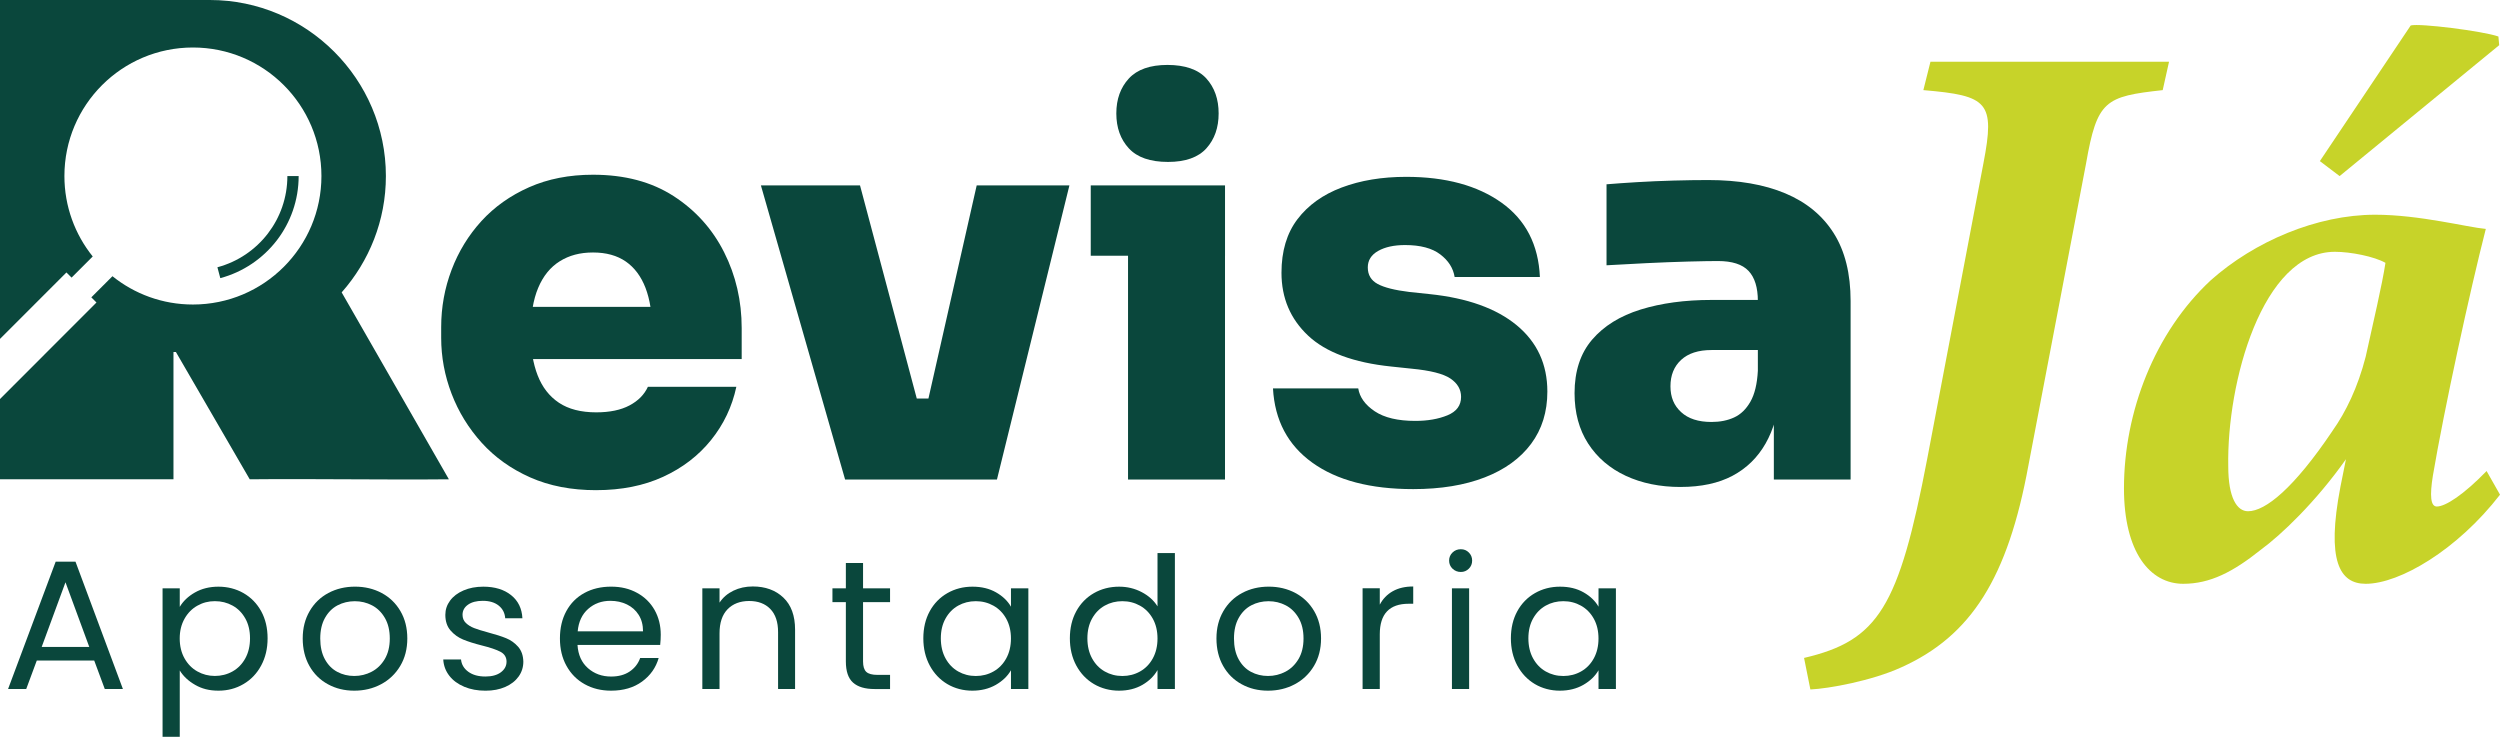 <?xml version="1.0" encoding="UTF-8"?>
<svg id="Camada_2" xmlns="http://www.w3.org/2000/svg" viewBox="0 0 1052.63 310.23">
  <defs>
    <style>
      .cls-1 {
        fill: #0a473c;
      }

      .cls-2 {
        fill: #c7d329;
      }
    </style>
  </defs>
  <g id="Camada_1-2" data-name="Camada_1">
    <g>
      <g>
        <path class="cls-1" d="M125.75,74.11c0,10.18-3.42,19.56-9.17,27.06-5.89,7.67-14.21,13.37-23.82,15.94l-1.22-4.58c8.58-2.29,16.02-7.38,21.27-14.23,5.14-6.7,8.19-15.08,8.19-24.18h4.75Z"/>
        <path class="cls-1" d="M189.01,201.82c-14.9-26.13-30.25-52.58-45.15-78.71,11.57-13.09,18.62-30.25,18.62-48.99C162.48,33.35,129.13,0,88.36,0H0v142.69l27.97-27.97,2.17,2.17,8.9-8.9c-7.45-9.27-11.92-21.06-11.92-33.88,0-29.89,24.23-54.11,54.11-54.11s54.11,24.23,54.11,54.11-24.23,54.11-54.11,54.11c-12.82,0-24.61-4.46-33.88-11.92l-8.9,8.9,2.17,2.17L0,168.01v33.79h73.04v-53.58h1.03l31.08,53.59c27.74-.28,56.12.28,83.86,0"/>
        <path class="cls-1" d="M251.06,206.39c-10.47,0-19.74-1.79-27.82-5.38s-14.88-8.45-20.42-14.58c-5.54-6.13-9.76-13.01-12.68-20.64-2.92-7.63-4.38-15.48-4.38-23.56v-4.49c0-8.37,1.46-16.41,4.38-24.12,2.92-7.7,7.1-14.54,12.56-20.53,5.46-5.98,12.15-10.73,20.08-14.25,7.93-3.51,16.9-5.27,26.92-5.27,13.31,0,24.6,2.99,33.88,8.97,9.27,5.98,16.38,13.88,21.31,23.67,4.94,9.8,7.4,20.46,7.4,31.97v13.01h-109.49v-21.99h85.93l-14.13,9.87c0-7.03-.94-12.97-2.8-17.84-1.87-4.86-4.64-8.56-8.3-11.11-3.67-2.54-8.27-3.81-13.8-3.81s-10.06,1.23-14.02,3.7c-3.96,2.47-6.99,6.21-9.09,11.22-2.1,5.01-3.14,11.33-3.14,18.96,0,6.88.97,12.83,2.92,17.84,1.94,5.01,4.94,8.86,8.97,11.55,4.04,2.69,9.27,4.04,15.7,4.04,5.68,0,10.36-.97,14.02-2.92,3.66-1.94,6.24-4.56,7.74-7.85h37.24c-1.79,8.38-5.35,15.86-10.66,22.44-5.31,6.58-12.04,11.74-20.19,15.48-8.15,3.74-17.54,5.61-28.16,5.61"/>
        <path class="cls-1" d="M355.83,201.9l-35.45-123.84h41.73l32.98,123.84h-39.26ZM368.84,167.8h39.71v34.1h-39.71v-34.1ZM383.2,201.9l28.04-123.84h39.04l-30.51,123.84h-36.57Z"/>
        <path class="cls-1" d="M459.26,78.06h56.54v29.62h-56.54v-29.62ZM491.79,68.18c-7.48,0-12.98-1.91-16.49-5.72-3.52-3.81-5.27-8.71-5.27-14.7s1.76-10.88,5.27-14.7c3.51-3.81,8.94-5.72,16.27-5.72s12.94,1.91,16.38,5.72c3.44,3.81,5.16,8.71,5.16,14.7s-1.72,10.88-5.16,14.7c-3.44,3.81-8.83,5.72-16.15,5.72M474.96,78.06h40.83v123.84h-40.83v-123.84Z"/>
        <path class="cls-1" d="M594.99,205.94c-17.95,0-32.08-3.7-42.4-11.11-10.32-7.4-15.86-17.84-16.6-31.3h35.9c.6,3.74,2.92,6.95,6.96,9.65,4.04,2.69,9.72,4.04,17.05,4.04,5.23,0,9.76-.79,13.57-2.36,3.81-1.57,5.72-4.15,5.72-7.74,0-3.14-1.5-5.72-4.49-7.74-2.99-2.02-8.45-3.4-16.38-4.15l-8.53-.9c-15.86-1.64-27.52-5.98-35-13.01-7.48-7.03-11.22-15.85-11.22-26.47,0-9.12,2.24-16.64,6.73-22.55,4.49-5.91,10.69-10.36,18.62-13.35,7.93-2.99,16.97-4.49,27.15-4.49,16.6,0,29.99,3.63,40.16,10.88,10.17,7.26,15.55,17.69,16.15,31.3h-35.9c-.6-3.74-2.62-6.92-6.06-9.53-3.44-2.62-8.38-3.93-14.81-3.93-4.64,0-8.41.82-11.33,2.47-2.92,1.65-4.37,3.96-4.37,6.95,0,3.14,1.38,5.46,4.15,6.96,2.77,1.5,7.21,2.62,13.35,3.37l8.53.9c15.85,1.65,28.08,6.02,36.68,13.12,8.6,7.11,12.9,16.42,12.9,27.93,0,8.53-2.28,15.86-6.84,21.99-4.56,6.13-11.07,10.85-19.52,14.13-8.45,3.29-18.51,4.94-30.18,4.94"/>
        <path class="cls-1" d="M707.62,205.04c-8.68,0-16.38-1.57-23.11-4.71-6.73-3.14-12-7.66-15.82-13.57-3.81-5.91-5.72-12.97-5.72-21.2,0-9.27,2.47-16.79,7.4-22.55,4.94-5.76,11.74-9.98,20.42-12.68,8.67-2.69,18.62-4.04,29.84-4.04h24.01v21.09h-24.01c-5.54,0-9.8,1.39-12.79,4.15-2.99,2.77-4.49,6.47-4.49,11.11s1.49,8.12,4.49,10.88c2.99,2.77,7.25,4.15,12.79,4.15,3.59,0,6.77-.63,9.54-1.91,2.77-1.27,5.05-3.48,6.84-6.62,1.8-3.14,2.84-7.48,3.14-13.01l9.42,8.97c-.75,8.53-2.8,15.74-6.17,21.65-3.37,5.91-8,10.43-13.91,13.57-5.91,3.14-13.2,4.71-21.87,4.71M746.88,201.9v-36.35h-6.73v-38.81c0-5.68-1.31-9.91-3.93-12.68-2.62-2.77-6.92-4.15-12.9-4.15-2.84,0-7.03.08-12.56.22-5.54.15-11.37.37-17.5.67-6.13.3-11.74.6-16.83.9v-34.1c3.59-.3,7.85-.6,12.79-.9,4.94-.3,10.06-.52,15.37-.67,5.31-.15,10.21-.22,14.7-.22,12.71,0,23.52,1.87,32.42,5.61,8.9,3.74,15.71,9.35,20.42,16.83,4.71,7.48,7.07,16.98,7.07,28.49v75.16h-32.31Z"/>
        <path class="cls-2" d="M910.6,37.95c-24.28,2.66-27.61,4.32-32.26,30.88l-24.28,127.17c-8.65,47.15-23.95,71.72-53.55,85-12.31,5.64-30.6,8.97-38.25,9.3l-2.66-13.28c31.27-7.31,39.92-21.25,51.89-84.01l23.62-124.18c4.99-25.9,2-28.56-25.28-30.88l2.99-11.95h100.45l-2.66,11.95Z"/>
        <path class="cls-2" d="M1052.63,208.29c-17.96,23.24-42.24,37.52-56.55,37.52-10.98,0-16.63-9.63-10.64-40.84l2.33-11.62c-12.64,17.93-27.28,31.88-35.92,38.18-11.64,9.3-21.29,14.28-32.6,14.28-13.97,0-24.95-13.28-24.95-40.18,0-32.21,12.97-65.74,36.59-87.66,18.29-16.27,44.57-27.56,69.19-27.56,18.63,0,38.92,5.31,46.57,5.98-6.65,25.9-17.63,76.37-22.29,103.93-1.33,8.3-1,12.95,1.66,12.95,3.66,0,11.31-4.98,20.96-14.94l5.65,9.96ZM982.11,181.39c5.65-7.97,10.64-18.26,13.97-31.21,2.99-13.61,6.99-30.55,8.32-39.51-4.66-2.66-14.64-4.65-21.29-4.65-30.6,0-45.57,55.12-44.9,90.31,0,13.28,3.66,18.93,8.32,18.93,7.32,0,19.29-9.63,35.59-33.87M976.79,67.83l38.25-57.11c3.66-1,30.27,2.32,36.92,4.65l.33,3.65-67.19,55.12-8.32-6.31Z"/>
      </g>
      <g>
        <path class="cls-1" d="M39.66,278.12H15.49l-4.45,11.99H3.4l20.04-53.61h8.35l19.96,53.61h-7.63l-4.45-11.99ZM37.59,272.4l-10.02-27.23-10.02,27.23h20.04Z"/>
        <path class="cls-1" d="M82.09,249.46c2.84-1.62,6.14-2.44,9.9-2.44s7.38.9,10.54,2.71c3.15,1.81,5.63,4.35,7.44,7.62,1.8,3.28,2.7,7.08,2.7,11.41s-.9,8.1-2.7,11.45c-1.8,3.35-4.28,5.96-7.44,7.81-3.15,1.86-6.67,2.79-10.54,2.79s-6.99-.81-9.82-2.44c-2.84-1.62-5-3.65-6.48-6.07v27.93h-7.24v-62.51h7.24v7.81c1.43-2.42,3.56-4.45,6.4-6.07M103.28,260.4c-1.33-2.37-3.11-4.18-5.37-5.42-2.25-1.24-4.73-1.86-7.44-1.86s-5.1.63-7.36,1.9c-2.25,1.26-4.06,3.09-5.41,5.49-1.35,2.4-2.03,5.17-2.03,8.32s.68,6,2.03,8.39c1.35,2.4,3.15,4.23,5.41,5.49,2.25,1.26,4.7,1.9,7.36,1.9s5.18-.63,7.44-1.9c2.25-1.26,4.04-3.09,5.37-5.49,1.32-2.4,1.99-5.22,1.99-8.47s-.66-5.98-1.99-8.36"/>
        <path class="cls-1" d="M138.07,288.1c-3.31-1.8-5.91-4.37-7.79-7.7-1.88-3.33-2.82-7.18-2.82-11.57s.97-8.16,2.9-11.49c1.93-3.33,4.57-5.88,7.91-7.66,3.34-1.78,7.08-2.67,11.21-2.67s7.87.89,11.21,2.67c3.34,1.78,5.98,4.32,7.91,7.62,1.93,3.3,2.9,7.14,2.9,11.53s-.99,8.24-2.98,11.57c-1.99,3.33-4.68,5.89-8.07,7.7-3.39,1.81-7.16,2.71-11.29,2.71s-7.78-.9-11.09-2.71M156.48,282.84c2.28-1.19,4.12-2.97,5.53-5.34,1.4-2.37,2.11-5.26,2.11-8.66s-.69-6.29-2.07-8.66c-1.38-2.37-3.18-4.14-5.41-5.3-2.23-1.16-4.64-1.74-7.24-1.74s-5.08.58-7.28,1.74c-2.2,1.16-3.96,2.93-5.29,5.3-1.33,2.37-1.99,5.26-1.99,8.66s.65,6.37,1.95,8.74c1.3,2.37,3.03,4.14,5.21,5.3,2.17,1.16,4.56,1.74,7.16,1.74s5.04-.59,7.32-1.78"/>
        <path class="cls-1" d="M195.45,289.15c-2.65-1.11-4.75-2.66-6.28-4.64-1.54-1.99-2.39-4.27-2.54-6.85h7.48c.21,2.12,1.23,3.84,3.06,5.18,1.83,1.34,4.23,2.01,7.2,2.01,2.76,0,4.93-.59,6.52-1.78,1.59-1.19,2.39-2.68,2.39-4.49s-.85-3.24-2.55-4.14c-1.7-.9-4.32-1.79-7.87-2.67-3.23-.82-5.87-1.66-7.91-2.51-2.04-.85-3.79-2.11-5.25-3.79-1.46-1.68-2.19-3.88-2.19-6.61,0-2.17.66-4.15,1.99-5.96,1.32-1.8,3.21-3.24,5.65-4.29,2.44-1.06,5.22-1.59,8.35-1.59,4.82,0,8.72,1.19,11.69,3.56,2.97,2.37,4.56,5.62,4.77,9.75h-7.24c-.16-2.22-1.07-4-2.74-5.34-1.67-1.34-3.91-2.01-6.72-2.01-2.6,0-4.67.54-6.2,1.62-1.54,1.08-2.31,2.5-2.31,4.25,0,1.39.46,2.54,1.39,3.44.93.9,2.09,1.62,3.5,2.17,1.4.54,3.35,1.15,5.84,1.82,3.13.83,5.67,1.64,7.63,2.44,1.96.8,3.64,2,5.05,3.6,1.4,1.6,2.13,3.69,2.19,6.27,0,2.32-.66,4.41-1.99,6.27-1.33,1.86-3.19,3.31-5.61,4.37-2.41,1.06-5.18,1.59-8.31,1.59-3.34,0-6.34-.55-8.99-1.66"/>
        <path class="cls-1" d="M277.99,271.55h-34.83c.26,4.18,1.74,7.44,4.41,9.79,2.68,2.35,5.92,3.52,9.74,3.52,3.13,0,5.74-.71,7.83-2.13,2.09-1.42,3.57-3.31,4.41-5.69h7.79c-1.17,4.08-3.5,7.39-7,9.94-3.5,2.55-7.85,3.83-13.04,3.83-4.14,0-7.83-.9-11.09-2.71-3.26-1.8-5.82-4.37-7.67-7.7-1.86-3.33-2.78-7.18-2.78-11.57s.9-8.23,2.7-11.53c1.8-3.3,4.33-5.84,7.59-7.62,3.26-1.78,7.01-2.67,11.25-2.67s7.79.88,10.97,2.63c3.18,1.75,5.63,4.17,7.36,7.23,1.72,3.07,2.58,6.54,2.58,10.41,0,1.34-.08,2.76-.24,4.26M268.92,258.9c-1.22-1.93-2.88-3.4-4.97-4.41-2.09-1.01-4.41-1.51-6.96-1.51-3.66,0-6.77,1.13-9.34,3.4-2.57,2.27-4.04,5.42-4.41,9.44h27.51c0-2.68-.61-4.99-1.83-6.92"/>
        <path class="cls-1" d="M329.84,251.62c3.29,3.12,4.93,7.62,4.93,13.5v24.99h-7.16v-23.98c0-4.23-1.09-7.47-3.26-9.71-2.17-2.24-5.14-3.37-8.91-3.37s-6.85,1.16-9.1,3.48c-2.25,2.32-3.38,5.7-3.38,10.14v23.44h-7.24v-42.4h7.24v6.03c1.43-2.17,3.38-3.84,5.84-5.03,2.47-1.19,5.18-1.78,8.15-1.78,5.3,0,9.59,1.56,12.88,4.68"/>
        <path class="cls-1" d="M363.39,253.52v24.99c0,2.06.45,3.52,1.35,4.37.9.85,2.47,1.28,4.69,1.28h5.33v5.96h-6.52c-4.03,0-7.05-.9-9.07-2.71-2.02-1.8-3.02-4.77-3.02-8.9v-24.99h-5.65v-5.8h5.65v-10.68h7.24v10.68h11.37v5.8h-11.37Z"/>
        <path class="cls-1" d="M391.47,257.35c1.8-3.27,4.28-5.81,7.44-7.62,3.15-1.8,6.67-2.71,10.54-2.71s7.13.8,9.94,2.4c2.81,1.6,4.9,3.61,6.28,6.03v-7.74h7.32v42.4h-7.32v-7.89c-1.43,2.48-3.57,4.53-6.4,6.15-2.84,1.62-6.14,2.44-9.9,2.44s-7.37-.93-10.5-2.78c-3.13-1.86-5.59-4.46-7.4-7.81-1.8-3.35-2.7-7.17-2.7-11.45s.9-8.14,2.7-11.41M423.67,260.48c-1.33-2.37-3.11-4.19-5.37-5.45-2.25-1.26-4.73-1.9-7.44-1.9s-5.17.62-7.4,1.86c-2.23,1.24-4,3.04-5.33,5.42-1.33,2.37-1.99,5.16-1.99,8.36s.66,6.07,1.99,8.47c1.32,2.4,3.1,4.23,5.33,5.49,2.23,1.26,4.69,1.9,7.4,1.9s5.18-.63,7.44-1.9c2.25-1.26,4.04-3.09,5.37-5.49,1.32-2.4,1.99-5.2,1.99-8.39s-.66-5.98-1.99-8.36"/>
        <path class="cls-1" d="M453.17,257.35c1.8-3.27,4.28-5.81,7.44-7.62,3.15-1.8,6.69-2.71,10.62-2.71,3.39,0,6.55.76,9.46,2.28,2.91,1.52,5.14,3.52,6.68,6v-22.44h7.32v57.25h-7.32v-7.97c-1.43,2.53-3.55,4.6-6.36,6.23-2.81,1.62-6.1,2.44-9.86,2.44s-7.38-.93-10.54-2.78c-3.15-1.86-5.63-4.46-7.44-7.81-1.8-3.35-2.7-7.17-2.7-11.45s.9-8.14,2.7-11.41M485.38,260.48c-1.33-2.37-3.11-4.19-5.37-5.45-2.25-1.26-4.73-1.9-7.44-1.9s-5.17.62-7.4,1.86c-2.23,1.24-4,3.04-5.33,5.42-1.33,2.37-1.99,5.16-1.99,8.36s.66,6.07,1.99,8.47c1.32,2.4,3.1,4.23,5.33,5.49,2.23,1.26,4.69,1.9,7.4,1.9s5.18-.63,7.44-1.9c2.25-1.26,4.04-3.09,5.37-5.49,1.32-2.4,1.99-5.2,1.99-8.39s-.66-5.98-1.99-8.36"/>
        <path class="cls-1" d="M522.8,288.1c-3.31-1.8-5.91-4.37-7.79-7.7-1.88-3.33-2.82-7.18-2.82-11.57s.97-8.16,2.9-11.49c1.93-3.33,4.57-5.88,7.91-7.66,3.34-1.78,7.08-2.67,11.21-2.67s7.87.89,11.21,2.67c3.34,1.78,5.98,4.32,7.91,7.62,1.93,3.3,2.9,7.14,2.9,11.53s-.99,8.24-2.98,11.57c-1.99,3.33-4.68,5.89-8.07,7.7-3.39,1.81-7.16,2.71-11.29,2.71s-7.78-.9-11.09-2.71M541.21,282.84c2.28-1.19,4.12-2.97,5.53-5.34,1.4-2.37,2.11-5.26,2.11-8.66s-.69-6.29-2.07-8.66c-1.38-2.37-3.18-4.14-5.41-5.3-2.23-1.16-4.64-1.74-7.24-1.74s-5.08.58-7.28,1.74c-2.2,1.16-3.96,2.93-5.29,5.3-1.33,2.37-1.99,5.26-1.99,8.66s.65,6.37,1.95,8.74c1.3,2.37,3.03,4.14,5.21,5.3,2.17,1.16,4.56,1.74,7.16,1.74s5.04-.59,7.32-1.78"/>
        <path class="cls-1" d="M586.41,248.95c2.36-1.34,5.23-2.01,8.63-2.01v7.27h-1.91c-8.11,0-12.17,4.28-12.17,12.84v23.05h-7.24v-42.4h7.24v6.89c1.27-2.42,3.09-4.31,5.45-5.65"/>
        <path class="cls-1" d="M611.58,239.44c-.95-.93-1.43-2.06-1.43-3.4s.48-2.48,1.43-3.4c.95-.93,2.12-1.39,3.5-1.39s2.45.46,3.38,1.39c.93.93,1.39,2.06,1.39,3.4s-.46,2.48-1.39,3.4c-.93.93-2.05,1.39-3.38,1.39s-2.54-.46-3.5-1.39M618.58,290.11h-7.24v-42.4h7.24v42.4Z"/>
        <path class="cls-1" d="M638.86,257.35c1.8-3.27,4.28-5.81,7.44-7.62,3.15-1.8,6.67-2.71,10.54-2.71s7.13.8,9.94,2.4c2.81,1.6,4.9,3.61,6.28,6.03v-7.74h7.32v42.4h-7.32v-7.89c-1.43,2.48-3.57,4.53-6.4,6.15-2.84,1.62-6.14,2.44-9.9,2.44s-7.37-.93-10.5-2.78c-3.13-1.86-5.59-4.46-7.4-7.81-1.8-3.35-2.7-7.17-2.7-11.45s.9-8.14,2.7-11.41M671.06,260.48c-1.33-2.37-3.12-4.19-5.37-5.45-2.25-1.26-4.73-1.9-7.44-1.9s-5.17.62-7.4,1.86c-2.23,1.24-4,3.04-5.33,5.42-1.33,2.37-1.99,5.16-1.99,8.36s.66,6.07,1.99,8.47c1.33,2.4,3.1,4.23,5.33,5.49,2.23,1.26,4.69,1.9,7.4,1.9s5.18-.63,7.44-1.9c2.25-1.26,4.04-3.09,5.37-5.49,1.32-2.4,1.99-5.2,1.99-8.39s-.66-5.98-1.99-8.36"/>
      </g>
    </g>
  </g>
</svg>